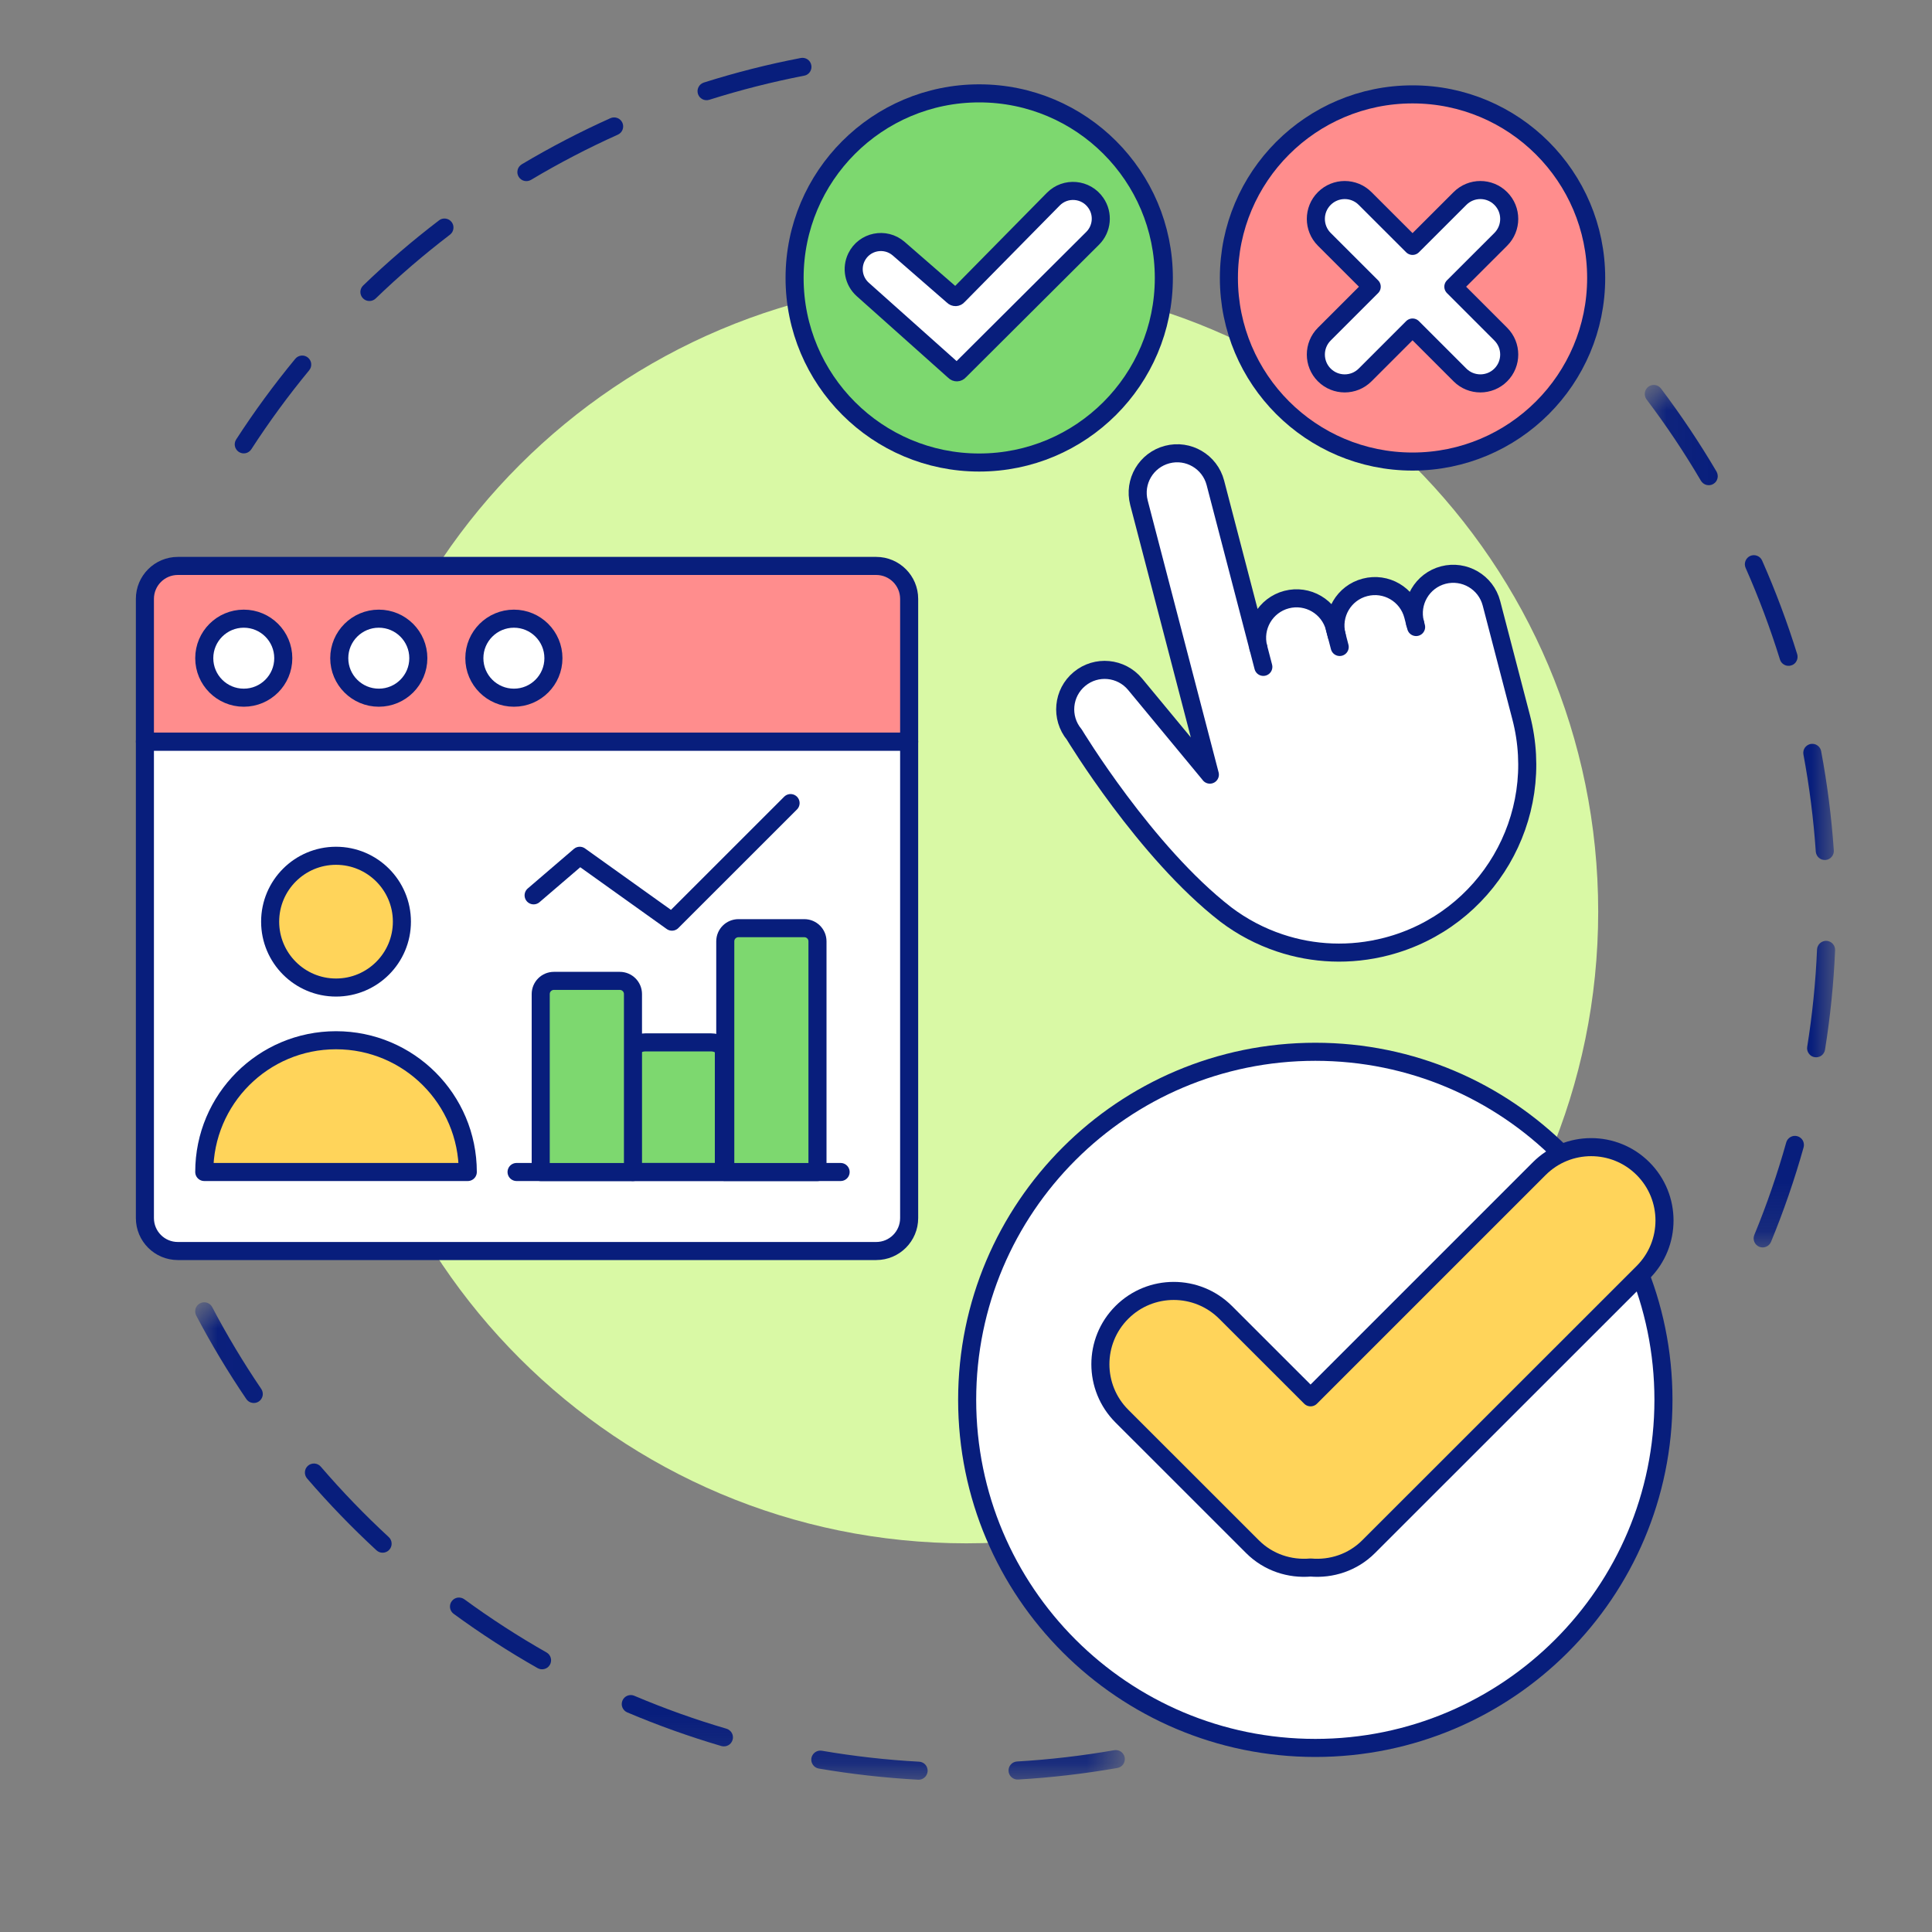 <svg width="40" height="40" viewBox="0 0 40 40" fill="none" xmlns="http://www.w3.org/2000/svg">
<rect x="0" y="0" width="40" height="40" fill="#808080" stroke="none"/>
<path d="M5.203 9.302C5.571 8.734 5.97 8.189 6.401 7.667C6.417 7.648 6.428 7.626 6.436 7.603C6.443 7.579 6.445 7.555 6.443 7.53C6.441 7.506 6.434 7.482 6.422 7.46C6.41 7.439 6.395 7.42 6.376 7.404C6.357 7.388 6.335 7.377 6.312 7.369C6.288 7.362 6.264 7.36 6.239 7.362C6.214 7.365 6.191 7.371 6.169 7.383C6.147 7.395 6.128 7.41 6.113 7.429C5.673 7.962 5.265 8.519 4.89 9.098C4.876 9.119 4.867 9.142 4.863 9.166C4.858 9.19 4.858 9.215 4.864 9.239C4.869 9.263 4.878 9.286 4.893 9.306C4.907 9.326 4.924 9.343 4.945 9.357C4.966 9.37 4.988 9.379 5.013 9.384C5.037 9.388 5.061 9.388 5.085 9.383C5.11 9.378 5.132 9.368 5.152 9.354C5.173 9.34 5.19 9.322 5.203 9.302ZM7.778 6.18C8.265 5.71 8.778 5.27 9.316 4.859C9.335 4.844 9.351 4.826 9.364 4.805C9.376 4.783 9.384 4.76 9.387 4.736C9.39 4.711 9.389 4.687 9.383 4.663C9.376 4.639 9.366 4.617 9.351 4.598C9.335 4.578 9.317 4.562 9.296 4.549C9.274 4.537 9.251 4.529 9.227 4.526C9.202 4.522 9.178 4.524 9.154 4.53C9.13 4.537 9.108 4.547 9.089 4.563C8.54 4.982 8.016 5.431 7.519 5.911C7.501 5.928 7.487 5.948 7.477 5.971C7.467 5.993 7.462 6.017 7.461 6.042C7.461 6.067 7.465 6.091 7.474 6.113C7.483 6.137 7.496 6.157 7.514 6.175C7.531 6.193 7.551 6.207 7.574 6.217C7.596 6.226 7.62 6.232 7.645 6.232C7.67 6.233 7.694 6.228 7.717 6.219C7.74 6.21 7.76 6.197 7.778 6.18ZM10.994 3.724C11.575 3.377 12.175 3.065 12.792 2.788C12.814 2.778 12.834 2.763 12.851 2.746C12.868 2.728 12.881 2.707 12.89 2.684C12.899 2.661 12.902 2.637 12.902 2.612C12.901 2.587 12.896 2.563 12.886 2.541C12.875 2.518 12.861 2.498 12.843 2.481C12.825 2.464 12.804 2.451 12.781 2.443C12.758 2.434 12.734 2.43 12.709 2.431C12.685 2.431 12.661 2.437 12.638 2.447C12.008 2.73 11.397 3.048 10.802 3.402C10.781 3.415 10.763 3.432 10.748 3.451C10.733 3.471 10.723 3.493 10.717 3.517C10.711 3.541 10.71 3.566 10.713 3.59C10.717 3.615 10.725 3.637 10.738 3.659C10.75 3.68 10.767 3.698 10.787 3.713C10.806 3.728 10.828 3.738 10.852 3.744C10.876 3.75 10.901 3.752 10.925 3.748C10.95 3.744 10.973 3.736 10.994 3.724ZM14.685 2.066C15.33 1.862 15.985 1.696 16.649 1.567C16.674 1.563 16.696 1.554 16.717 1.54C16.738 1.526 16.755 1.509 16.769 1.489C16.782 1.468 16.792 1.446 16.797 1.421C16.802 1.397 16.802 1.373 16.797 1.349C16.793 1.324 16.783 1.302 16.77 1.281C16.756 1.26 16.739 1.243 16.719 1.229C16.698 1.215 16.676 1.206 16.651 1.201C16.627 1.196 16.603 1.196 16.578 1.201C15.9 1.331 15.231 1.501 14.572 1.709C14.549 1.717 14.527 1.729 14.508 1.744C14.489 1.761 14.474 1.78 14.463 1.802C14.451 1.824 14.444 1.847 14.442 1.872C14.44 1.896 14.443 1.92 14.45 1.944C14.458 1.968 14.47 1.989 14.485 2.008C14.502 2.027 14.521 2.042 14.543 2.054C14.565 2.065 14.588 2.072 14.613 2.074C14.637 2.076 14.661 2.073 14.685 2.066Z" fill="#081E7C"/>
<mask id="mask0_1_8425" style="mask-type:luminance" maskUnits="userSpaceOnUse" x="4" y="26" width="20" height="11">
<path d="M4.026 26.962H23.288V36.853H4.026V26.962Z" fill="white"/>
</mask>
<g mask="url(#mask0_1_8425)">
<path d="M23.07 36.236C22.404 36.352 21.733 36.43 21.056 36.47C21.032 36.471 21.008 36.478 20.986 36.488C20.963 36.499 20.944 36.514 20.928 36.532C20.911 36.551 20.899 36.572 20.891 36.595C20.883 36.619 20.879 36.643 20.881 36.667C20.882 36.692 20.888 36.716 20.899 36.738C20.91 36.76 20.925 36.78 20.943 36.796C20.962 36.813 20.983 36.825 21.006 36.833C21.029 36.841 21.053 36.845 21.078 36.843C21.77 36.803 22.455 36.723 23.134 36.604C23.158 36.6 23.181 36.591 23.202 36.578C23.223 36.564 23.241 36.548 23.255 36.528C23.269 36.507 23.279 36.485 23.284 36.461C23.29 36.437 23.29 36.412 23.286 36.388C23.282 36.364 23.273 36.341 23.259 36.32C23.246 36.299 23.23 36.281 23.209 36.267C23.189 36.253 23.166 36.243 23.142 36.238C23.118 36.232 23.094 36.232 23.07 36.236ZM19.029 36.474C18.352 36.437 17.68 36.361 17.015 36.247C16.991 36.243 16.966 36.244 16.942 36.249C16.918 36.255 16.896 36.265 16.876 36.279C16.855 36.293 16.839 36.311 16.826 36.332C16.812 36.353 16.803 36.376 16.799 36.4C16.795 36.424 16.796 36.449 16.801 36.473C16.807 36.497 16.817 36.519 16.831 36.539C16.845 36.56 16.863 36.577 16.884 36.59C16.905 36.603 16.928 36.612 16.952 36.616C17.632 36.732 18.317 36.809 19.009 36.847C19.034 36.848 19.058 36.845 19.081 36.837C19.104 36.828 19.125 36.816 19.144 36.799C19.162 36.783 19.177 36.764 19.187 36.741C19.198 36.719 19.204 36.695 19.206 36.67C19.207 36.646 19.203 36.622 19.195 36.598C19.187 36.575 19.175 36.554 19.158 36.535C19.142 36.517 19.122 36.502 19.1 36.492C19.078 36.481 19.054 36.475 19.029 36.474ZM15.041 35.791C14.391 35.601 13.755 35.373 13.132 35.109C13.109 35.099 13.086 35.094 13.061 35.094C13.036 35.094 13.012 35.099 12.989 35.108C12.966 35.117 12.946 35.13 12.928 35.148C12.911 35.165 12.897 35.185 12.887 35.208C12.878 35.231 12.873 35.255 12.872 35.28C12.872 35.304 12.877 35.328 12.886 35.351C12.895 35.374 12.909 35.394 12.926 35.412C12.943 35.43 12.963 35.443 12.986 35.453C13.623 35.723 14.273 35.955 14.935 36.15C14.959 36.156 14.983 36.159 15.008 36.156C15.033 36.153 15.056 36.146 15.078 36.134C15.1 36.122 15.118 36.107 15.134 36.087C15.149 36.068 15.161 36.046 15.167 36.023C15.175 35.999 15.177 35.975 15.174 35.95C15.171 35.925 15.164 35.902 15.152 35.88C15.14 35.859 15.124 35.84 15.105 35.825C15.086 35.809 15.065 35.798 15.041 35.791ZM11.315 34.212C10.727 33.878 10.16 33.511 9.613 33.111C9.593 33.097 9.571 33.086 9.547 33.081C9.523 33.075 9.499 33.074 9.474 33.077C9.45 33.081 9.427 33.09 9.406 33.102C9.385 33.115 9.367 33.132 9.352 33.152C9.337 33.172 9.327 33.194 9.321 33.218C9.315 33.242 9.315 33.266 9.318 33.291C9.322 33.315 9.33 33.338 9.343 33.359C9.356 33.38 9.373 33.398 9.393 33.413C9.951 33.821 10.53 34.196 11.131 34.537C11.152 34.549 11.175 34.556 11.2 34.56C11.225 34.563 11.248 34.561 11.273 34.554C11.296 34.548 11.318 34.537 11.338 34.522C11.357 34.506 11.373 34.488 11.386 34.466C11.398 34.445 11.405 34.422 11.408 34.397C11.411 34.373 11.41 34.348 11.403 34.325C11.396 34.3 11.386 34.279 11.37 34.259C11.355 34.24 11.337 34.224 11.315 34.212ZM8.048 31.823C7.551 31.364 7.082 30.878 6.641 30.365C6.625 30.346 6.606 30.331 6.583 30.32C6.561 30.309 6.538 30.303 6.513 30.301C6.488 30.299 6.464 30.302 6.441 30.31C6.417 30.317 6.396 30.329 6.377 30.346C6.358 30.362 6.343 30.381 6.332 30.403C6.321 30.425 6.315 30.449 6.313 30.473C6.311 30.498 6.314 30.522 6.322 30.546C6.329 30.569 6.341 30.59 6.357 30.609C6.808 31.133 7.287 31.629 7.795 32.098C7.813 32.115 7.834 32.127 7.857 32.136C7.88 32.145 7.904 32.148 7.929 32.147C7.954 32.146 7.977 32.141 8 32.13C8.023 32.12 8.042 32.106 8.059 32.087C8.076 32.069 8.088 32.049 8.097 32.025C8.106 32.002 8.109 31.978 8.108 31.953C8.107 31.928 8.102 31.905 8.091 31.882C8.081 31.86 8.067 31.84 8.048 31.823ZM5.409 28.756C5.038 28.21 4.7 27.645 4.393 27.062C4.382 27.04 4.367 27.022 4.348 27.006C4.328 26.99 4.307 26.978 4.284 26.971C4.26 26.963 4.236 26.961 4.211 26.963C4.186 26.965 4.163 26.972 4.141 26.984C4.119 26.995 4.1 27.011 4.084 27.03C4.068 27.049 4.057 27.07 4.049 27.094C4.042 27.118 4.04 27.142 4.042 27.166C4.044 27.191 4.051 27.214 4.062 27.236C4.376 27.832 4.721 28.408 5.1 28.966C5.113 28.986 5.131 29.003 5.151 29.017C5.172 29.031 5.195 29.04 5.219 29.044C5.243 29.049 5.268 29.049 5.292 29.044C5.316 29.039 5.338 29.03 5.359 29.016C5.379 29.002 5.397 28.985 5.41 28.964C5.424 28.943 5.433 28.921 5.438 28.896C5.442 28.872 5.442 28.848 5.437 28.823C5.432 28.799 5.423 28.777 5.409 28.756Z" fill="#081E7C"/>
</g>
<mask id="mask1_1_8425" style="mask-type:luminance" maskUnits="userSpaceOnUse" x="34" y="7" width="4" height="19">
<path d="M34.053 7.962H38V25.872H34.053V7.962Z" fill="white"/>
</mask>
<g mask="url(#mask1_1_8425)">
<path d="M34.09 8.269C34.498 8.809 34.874 9.371 35.216 9.954C35.229 9.975 35.245 9.993 35.265 10.008C35.285 10.023 35.307 10.034 35.331 10.04C35.354 10.046 35.379 10.047 35.403 10.044C35.428 10.041 35.451 10.033 35.472 10.02C35.493 10.008 35.512 9.991 35.527 9.972C35.542 9.952 35.552 9.93 35.558 9.906C35.565 9.882 35.566 9.858 35.562 9.833C35.559 9.809 35.551 9.786 35.539 9.764C35.189 9.169 34.805 8.596 34.389 8.044C34.374 8.024 34.356 8.008 34.334 7.995C34.313 7.983 34.29 7.975 34.266 7.971C34.241 7.968 34.217 7.969 34.193 7.975C34.169 7.982 34.147 7.992 34.127 8.007C34.107 8.022 34.091 8.04 34.079 8.061C34.066 8.083 34.058 8.106 34.055 8.13C34.051 8.155 34.053 8.179 34.059 8.203C34.065 8.227 34.075 8.249 34.09 8.269ZM36.141 11.757C36.415 12.376 36.651 13.008 36.852 13.654C36.859 13.678 36.87 13.699 36.886 13.718C36.902 13.737 36.921 13.753 36.943 13.764C36.965 13.776 36.988 13.783 37.013 13.785C37.038 13.787 37.062 13.785 37.085 13.777C37.109 13.77 37.131 13.759 37.15 13.743C37.169 13.727 37.184 13.708 37.195 13.686C37.207 13.664 37.214 13.641 37.216 13.616C37.218 13.591 37.216 13.567 37.209 13.544C37.004 12.884 36.762 12.238 36.483 11.606C36.473 11.583 36.459 11.563 36.441 11.546C36.423 11.529 36.403 11.516 36.38 11.507C36.356 11.498 36.332 11.494 36.308 11.494C36.283 11.495 36.259 11.5 36.236 11.51C36.214 11.52 36.194 11.534 36.177 11.552C36.16 11.57 36.147 11.591 36.138 11.614C36.129 11.637 36.125 11.661 36.125 11.685C36.126 11.71 36.131 11.734 36.141 11.757ZM37.338 15.621C37.462 16.285 37.547 16.955 37.594 17.631C37.596 17.656 37.602 17.68 37.614 17.702C37.624 17.724 37.639 17.743 37.658 17.759C37.677 17.776 37.698 17.788 37.721 17.796C37.745 17.803 37.769 17.806 37.794 17.805C37.819 17.803 37.842 17.797 37.864 17.786C37.886 17.775 37.906 17.76 37.922 17.741C37.938 17.722 37.95 17.701 37.958 17.678C37.966 17.654 37.969 17.63 37.967 17.605C37.919 16.915 37.832 16.23 37.705 15.553C37.701 15.528 37.692 15.506 37.678 15.485C37.665 15.464 37.648 15.447 37.627 15.433C37.607 15.419 37.585 15.409 37.56 15.404C37.536 15.399 37.512 15.399 37.487 15.403C37.463 15.408 37.44 15.417 37.42 15.43C37.399 15.444 37.381 15.461 37.367 15.481C37.353 15.502 37.344 15.524 37.339 15.548C37.334 15.573 37.333 15.597 37.338 15.621ZM37.62 19.658C37.591 20.336 37.523 21.008 37.416 21.674C37.412 21.698 37.413 21.723 37.419 21.747C37.425 21.771 37.435 21.793 37.45 21.813C37.464 21.833 37.482 21.85 37.503 21.863C37.524 21.876 37.547 21.884 37.571 21.888C37.596 21.892 37.62 21.891 37.644 21.885C37.669 21.88 37.691 21.869 37.711 21.855C37.731 21.84 37.747 21.822 37.76 21.801C37.773 21.78 37.781 21.757 37.785 21.733C37.894 21.052 37.964 20.366 37.994 19.674C37.995 19.649 37.991 19.625 37.983 19.602C37.974 19.579 37.962 19.558 37.945 19.54C37.928 19.521 37.909 19.507 37.886 19.497C37.864 19.486 37.84 19.48 37.815 19.479C37.791 19.478 37.767 19.482 37.743 19.491C37.72 19.499 37.699 19.512 37.681 19.528C37.663 19.545 37.648 19.564 37.638 19.587C37.627 19.609 37.621 19.633 37.62 19.658ZM36.982 23.653C36.799 24.304 36.579 24.943 36.321 25.569C36.312 25.592 36.307 25.616 36.307 25.64C36.307 25.665 36.312 25.689 36.322 25.712C36.331 25.735 36.345 25.755 36.362 25.772C36.38 25.79 36.4 25.803 36.423 25.813C36.446 25.822 36.47 25.827 36.495 25.827C36.52 25.827 36.543 25.822 36.566 25.812C36.589 25.803 36.609 25.789 36.627 25.771C36.644 25.754 36.658 25.734 36.667 25.711C36.93 25.072 37.155 24.419 37.342 23.754C37.348 23.73 37.35 23.706 37.347 23.682C37.344 23.657 37.337 23.634 37.325 23.612C37.313 23.591 37.297 23.572 37.277 23.557C37.258 23.541 37.236 23.53 37.212 23.524C37.188 23.517 37.164 23.515 37.139 23.518C37.115 23.521 37.092 23.529 37.07 23.541C37.049 23.553 37.03 23.569 37.015 23.588C36.999 23.608 36.989 23.629 36.982 23.653Z" fill="#081E7C"/>
</g>
<path d="M33.089 18.874C33.089 26.098 27.232 31.953 20.008 31.953C12.783 31.953 6.927 26.098 6.927 18.874C6.927 11.651 12.783 5.796 20.008 5.796C27.232 5.796 33.089 11.651 33.089 18.874Z" fill="#D9F9A5"/>
<path d="M18.823 15.354V25.219C18.823 25.596 18.518 25.901 18.141 25.901H3.682C3.305 25.901 3 25.596 3 25.219V15.354H18.823Z" fill="white"/>
<path d="M18.823 15.354V25.219C18.823 25.596 18.518 25.901 18.141 25.901H3.682C3.305 25.901 3 25.596 3 25.219V15.354H18.823Z" stroke="#081E7C" stroke-width="0.374" stroke-miterlimit="10" stroke-linecap="round" stroke-linejoin="round"/>
<path d="M3 15.354V12.399C3 12.023 3.305 11.717 3.682 11.717H18.141C18.518 11.717 18.823 12.023 18.823 12.399V15.354H3Z" fill="#FF8D8D"/>
<path d="M3 15.354V12.399C3 12.023 3.305 11.717 3.682 11.717H18.141C18.518 11.717 18.823 12.023 18.823 12.399V15.354H3Z" stroke="#081E7C" stroke-width="0.374" stroke-miterlimit="10" stroke-linecap="round" stroke-linejoin="round"/>
<path d="M17.404 24.265H10.695" stroke="#081E7C" stroke-width="0.374" stroke-miterlimit="10" stroke-linecap="round" stroke-linejoin="round"/>
<path d="M11.048 18.537L12.003 17.718L13.912 19.082L16.368 16.627" stroke="#081E7C" stroke-width="0.374" stroke-miterlimit="10" stroke-linecap="round" stroke-linejoin="round"/>
<path d="M8.321 19.082C8.321 19.835 7.71 20.446 6.957 20.446C6.204 20.446 5.593 19.835 5.593 19.082C5.593 18.329 6.204 17.718 6.957 17.718C7.71 17.718 8.321 18.329 8.321 19.082Z" fill="#FFD45A"/>
<path d="M8.321 19.082C8.321 19.835 7.71 20.446 6.957 20.446C6.204 20.446 5.593 19.835 5.593 19.082C5.593 18.329 6.204 17.718 6.957 17.718C7.71 17.718 8.321 18.329 8.321 19.082Z" stroke="#081E7C" stroke-width="0.374" stroke-miterlimit="10" stroke-linecap="round" stroke-linejoin="round"/>
<path d="M4.229 24.265C4.229 22.758 5.45 21.537 6.957 21.537C8.463 21.537 9.685 22.758 9.685 24.265H4.229Z" fill="#FFD45A"/>
<path d="M4.229 24.265C4.229 22.758 5.45 21.537 6.957 21.537C8.463 21.537 9.685 22.758 9.685 24.265H4.229Z" stroke="#081E7C" stroke-width="0.374" stroke-miterlimit="10" stroke-linecap="round" stroke-linejoin="round"/>
<path d="M5.865 13.627C5.865 14.079 5.499 14.445 5.047 14.445C4.595 14.445 4.229 14.079 4.229 13.627C4.229 13.175 4.595 12.809 5.047 12.809C5.499 12.809 5.865 13.175 5.865 13.627Z" fill="white"/>
<path d="M5.865 13.627C5.865 14.079 5.499 14.445 5.047 14.445C4.595 14.445 4.229 14.079 4.229 13.627C4.229 13.175 4.595 12.809 5.047 12.809C5.499 12.809 5.865 13.175 5.865 13.627Z" stroke="#081E7C" stroke-width="0.374" stroke-miterlimit="10" stroke-linecap="round" stroke-linejoin="round"/>
<path d="M8.661 13.627C8.661 14.079 8.295 14.445 7.843 14.445C7.391 14.445 7.024 14.079 7.024 13.627C7.024 13.175 7.391 12.809 7.843 12.809C8.295 12.809 8.661 13.175 8.661 13.627Z" fill="white"/>
<path d="M8.661 13.627C8.661 14.079 8.295 14.445 7.843 14.445C7.391 14.445 7.024 14.079 7.024 13.627C7.024 13.175 7.391 12.809 7.843 12.809C8.295 12.809 8.661 13.175 8.661 13.627Z" stroke="#081E7C" stroke-width="0.374" stroke-miterlimit="10" stroke-linecap="round" stroke-linejoin="round"/>
<path d="M11.458 13.627C11.458 14.079 11.092 14.445 10.64 14.445C10.188 14.445 9.821 14.079 9.821 13.627C9.821 13.175 10.188 12.809 10.64 12.809C11.092 12.809 11.458 13.175 11.458 13.627Z" fill="white"/>
<path d="M11.458 13.627C11.458 14.079 11.092 14.445 10.64 14.445C10.188 14.445 9.821 14.079 9.821 13.627C9.821 13.175 10.188 12.809 10.64 12.809C11.092 12.809 11.458 13.175 11.458 13.627Z" stroke="#081E7C" stroke-width="0.374" stroke-miterlimit="10" stroke-linecap="round" stroke-linejoin="round"/>
<path d="M16.925 24.266V19.489C16.925 19.339 16.803 19.217 16.653 19.217H15.289C15.138 19.217 15.016 19.339 15.016 19.489V24.266H16.925Z" fill="#7DD86F"/>
<path d="M16.925 24.266V19.489C16.925 19.339 16.803 19.217 16.653 19.217H15.289C15.138 19.217 15.016 19.339 15.016 19.489V24.266H16.925Z" stroke="#081E7C" stroke-width="0.374" stroke-miterlimit="10" stroke-linecap="round" stroke-linejoin="round"/>
<path d="M14.987 24.264V21.762C14.987 21.662 14.866 21.581 14.717 21.581H13.364C13.215 21.581 13.094 21.662 13.094 21.762V24.264H14.987Z" fill="#7DD86F"/>
<path d="M14.987 24.264V21.762C14.987 21.662 14.866 21.581 14.717 21.581H13.364C13.215 21.581 13.094 21.662 13.094 21.762V24.264H14.987Z" stroke="#081E7C" stroke-width="0.374" stroke-miterlimit="10" stroke-linecap="round" stroke-linejoin="round"/>
<path d="M13.105 24.266V20.581C13.105 20.43 12.983 20.308 12.832 20.308H11.468C11.317 20.308 11.195 20.43 11.195 20.581V24.266H13.105Z" fill="#7DD86F"/>
<path d="M13.105 24.266V20.581C13.105 20.43 12.983 20.308 12.832 20.308H11.468C11.317 20.308 11.195 20.43 11.195 20.581V24.266H13.105Z" stroke="#081E7C" stroke-width="0.374" stroke-miterlimit="10" stroke-linecap="round" stroke-linejoin="round"/>
<path d="M24.095 5.755C24.095 7.865 22.384 9.576 20.273 9.576C18.163 9.576 16.451 7.865 16.451 5.755C16.451 3.644 18.163 1.933 20.273 1.933C22.384 1.933 24.095 3.644 24.095 5.755Z" fill="#7DD86F"/>
<path d="M24.096 5.755C24.096 7.865 22.384 9.576 20.273 9.576C18.163 9.576 16.451 7.865 16.451 5.755C16.451 3.644 18.163 1.933 20.273 1.933C22.384 1.933 24.096 3.644 24.096 5.755Z" stroke="#081E7C" stroke-width="0.374" stroke-miterlimit="10" stroke-linecap="round" stroke-linejoin="round"/>
<path d="M22.689 4.202C22.847 4.43 22.818 4.738 22.622 4.934L19.863 7.683C19.836 7.716 19.789 7.717 19.761 7.687L17.863 5.992C17.675 5.825 17.622 5.554 17.731 5.327C17.893 4.994 18.327 4.905 18.607 5.149L19.733 6.129C19.762 6.159 19.809 6.158 19.835 6.126L21.807 4.124C22.06 3.867 22.485 3.904 22.689 4.202Z" fill="white"/>
<path d="M22.689 4.202C22.847 4.43 22.818 4.738 22.622 4.934L19.863 7.683C19.836 7.716 19.789 7.717 19.761 7.687L17.863 5.993C17.675 5.825 17.622 5.554 17.731 5.328C17.893 4.994 18.327 4.906 18.607 5.149L19.733 6.129C19.762 6.16 19.809 6.158 19.835 6.126L21.807 4.124C22.06 3.867 22.485 3.904 22.689 4.202Z" stroke="#081E7C" stroke-width="0.374" stroke-miterlimit="10" stroke-linecap="round" stroke-linejoin="round"/>
<path d="M33.047 5.755C33.047 7.854 31.345 9.556 29.245 9.556C27.145 9.556 25.443 7.854 25.443 5.755C25.443 3.655 27.145 1.953 29.245 1.953C31.345 1.953 33.047 3.655 33.047 5.755Z" fill="#FF8D8D"/>
<path d="M33.047 5.755C33.047 7.854 31.345 9.556 29.245 9.556C27.145 9.556 25.443 7.854 25.443 5.755C25.443 3.655 27.145 1.954 29.245 1.954C31.345 1.954 33.047 3.655 33.047 5.755Z" stroke="#081E7C" stroke-width="0.374" stroke-miterlimit="10" stroke-linecap="round" stroke-linejoin="round"/>
<path d="M31.072 4.11C30.839 3.876 30.46 3.876 30.227 4.11L29.245 5.091L28.263 4.11C28.03 3.876 27.652 3.876 27.418 4.11C27.185 4.343 27.185 4.721 27.418 4.955L28.4 5.936L27.418 6.918C27.185 7.151 27.185 7.529 27.418 7.763C27.652 7.996 28.03 7.996 28.263 7.763L29.245 6.781L30.227 7.763C30.46 7.996 30.839 7.996 31.072 7.763C31.305 7.529 31.305 7.151 31.072 6.918L30.09 5.936L31.072 4.955C31.305 4.721 31.305 4.343 31.072 4.11Z" fill="white"/>
<path d="M31.072 4.11C30.839 3.876 30.46 3.876 30.227 4.11L29.245 5.091L28.263 4.11C28.03 3.876 27.652 3.876 27.418 4.11C27.185 4.343 27.185 4.721 27.418 4.955L28.4 5.936L27.418 6.918C27.185 7.151 27.185 7.53 27.418 7.763C27.652 7.996 28.03 7.996 28.263 7.763L29.245 6.781L30.227 7.763C30.46 7.996 30.839 7.996 31.072 7.763C31.305 7.53 31.305 7.151 31.072 6.918L30.09 5.936L31.072 4.955C31.305 4.721 31.305 4.343 31.072 4.11Z" stroke="#081E7C" stroke-width="0.374" stroke-miterlimit="10" stroke-linecap="round" stroke-linejoin="round"/>
<path d="M25.381 18.935C23.713 17.646 22.241 15.207 22.241 15.207C21.954 14.86 22.002 14.344 22.35 14.057C22.697 13.769 23.212 13.818 23.5 14.165L25.049 16.037V16.038L23.581 10.408C23.467 9.971 23.729 9.525 24.166 9.411C24.602 9.297 25.049 9.559 25.163 9.996L26.053 13.411C25.939 12.975 26.201 12.528 26.637 12.414C27.074 12.3 27.52 12.562 27.634 12.999L27.675 13.157C27.562 12.721 27.823 12.274 28.26 12.161C28.697 12.046 29.143 12.308 29.257 12.745L29.298 12.903C29.184 12.467 29.446 12.02 29.882 11.906C30.319 11.793 30.765 12.054 30.879 12.491L31.493 14.847C32.036 16.927 30.79 19.054 28.709 19.596C27.952 19.793 27.188 19.754 26.498 19.523C26.096 19.389 25.718 19.19 25.381 18.935Z" fill="white" stroke="#081E7C" stroke-width="0.374" stroke-miterlimit="10" stroke-linecap="round" stroke-linejoin="round"/>
<path d="M27.737 13.395L27.634 12.999L27.737 13.395Z" fill="white"/>
<path d="M27.737 13.395L27.634 12.999" stroke="#081E7C" stroke-width="0.374" stroke-miterlimit="10" stroke-linecap="round" stroke-linejoin="round"/>
<path d="M26.053 13.411L26.156 13.807L26.053 13.411Z" fill="white"/>
<path d="M26.053 13.411L26.156 13.807" stroke="#081E7C" stroke-width="0.374" stroke-miterlimit="10" stroke-linecap="round" stroke-linejoin="round"/>
<path d="M29.298 12.903L29.319 12.982L29.298 12.903Z" fill="white"/>
<path d="M29.298 12.903L29.319 12.982" stroke="#081E7C" stroke-width="0.374" stroke-miterlimit="10" stroke-linecap="round" stroke-linejoin="round"/>
<path d="M20.024 28.982C20.024 32.963 23.252 36.189 27.233 36.189C31.213 36.189 34.44 32.963 34.44 28.982C34.44 25.002 31.213 21.776 27.233 21.776C23.252 21.776 20.024 25.002 20.024 28.982Z" fill="white"/>
<path d="M20.024 28.982C20.024 32.963 23.252 36.189 27.233 36.189C31.213 36.189 34.44 32.963 34.44 28.982C34.44 25.002 31.213 21.776 27.233 21.776C23.252 21.776 20.024 25.002 20.024 28.982Z" stroke="#081E7C" stroke-width="0.374" stroke-miterlimit="10" stroke-linecap="round" stroke-linejoin="round"/>
<path d="M34.017 24.195C33.424 23.602 32.462 23.602 31.869 24.195L27.134 28.93L25.375 27.172C24.781 26.578 23.82 26.578 23.227 27.172C22.634 27.764 22.634 28.726 23.227 29.319L25.931 32.022C26.26 32.351 26.703 32.491 27.134 32.454C27.564 32.491 28.007 32.351 28.336 32.022L34.017 26.343C34.61 25.75 34.61 24.788 34.017 24.195Z" fill="#FFD45A"/>
<path d="M34.017 24.195C33.424 23.602 32.462 23.602 31.869 24.195L27.134 28.93L25.375 27.172C24.781 26.579 23.82 26.579 23.227 27.172C22.634 27.764 22.634 28.726 23.227 29.319L25.931 32.022C26.26 32.351 26.703 32.491 27.134 32.454C27.564 32.491 28.007 32.351 28.336 32.022L34.017 26.343C34.61 25.75 34.61 24.788 34.017 24.195Z" stroke="#081E7C" stroke-width="0.374" stroke-miterlimit="10" stroke-linecap="round" stroke-linejoin="round"/>
</svg>
